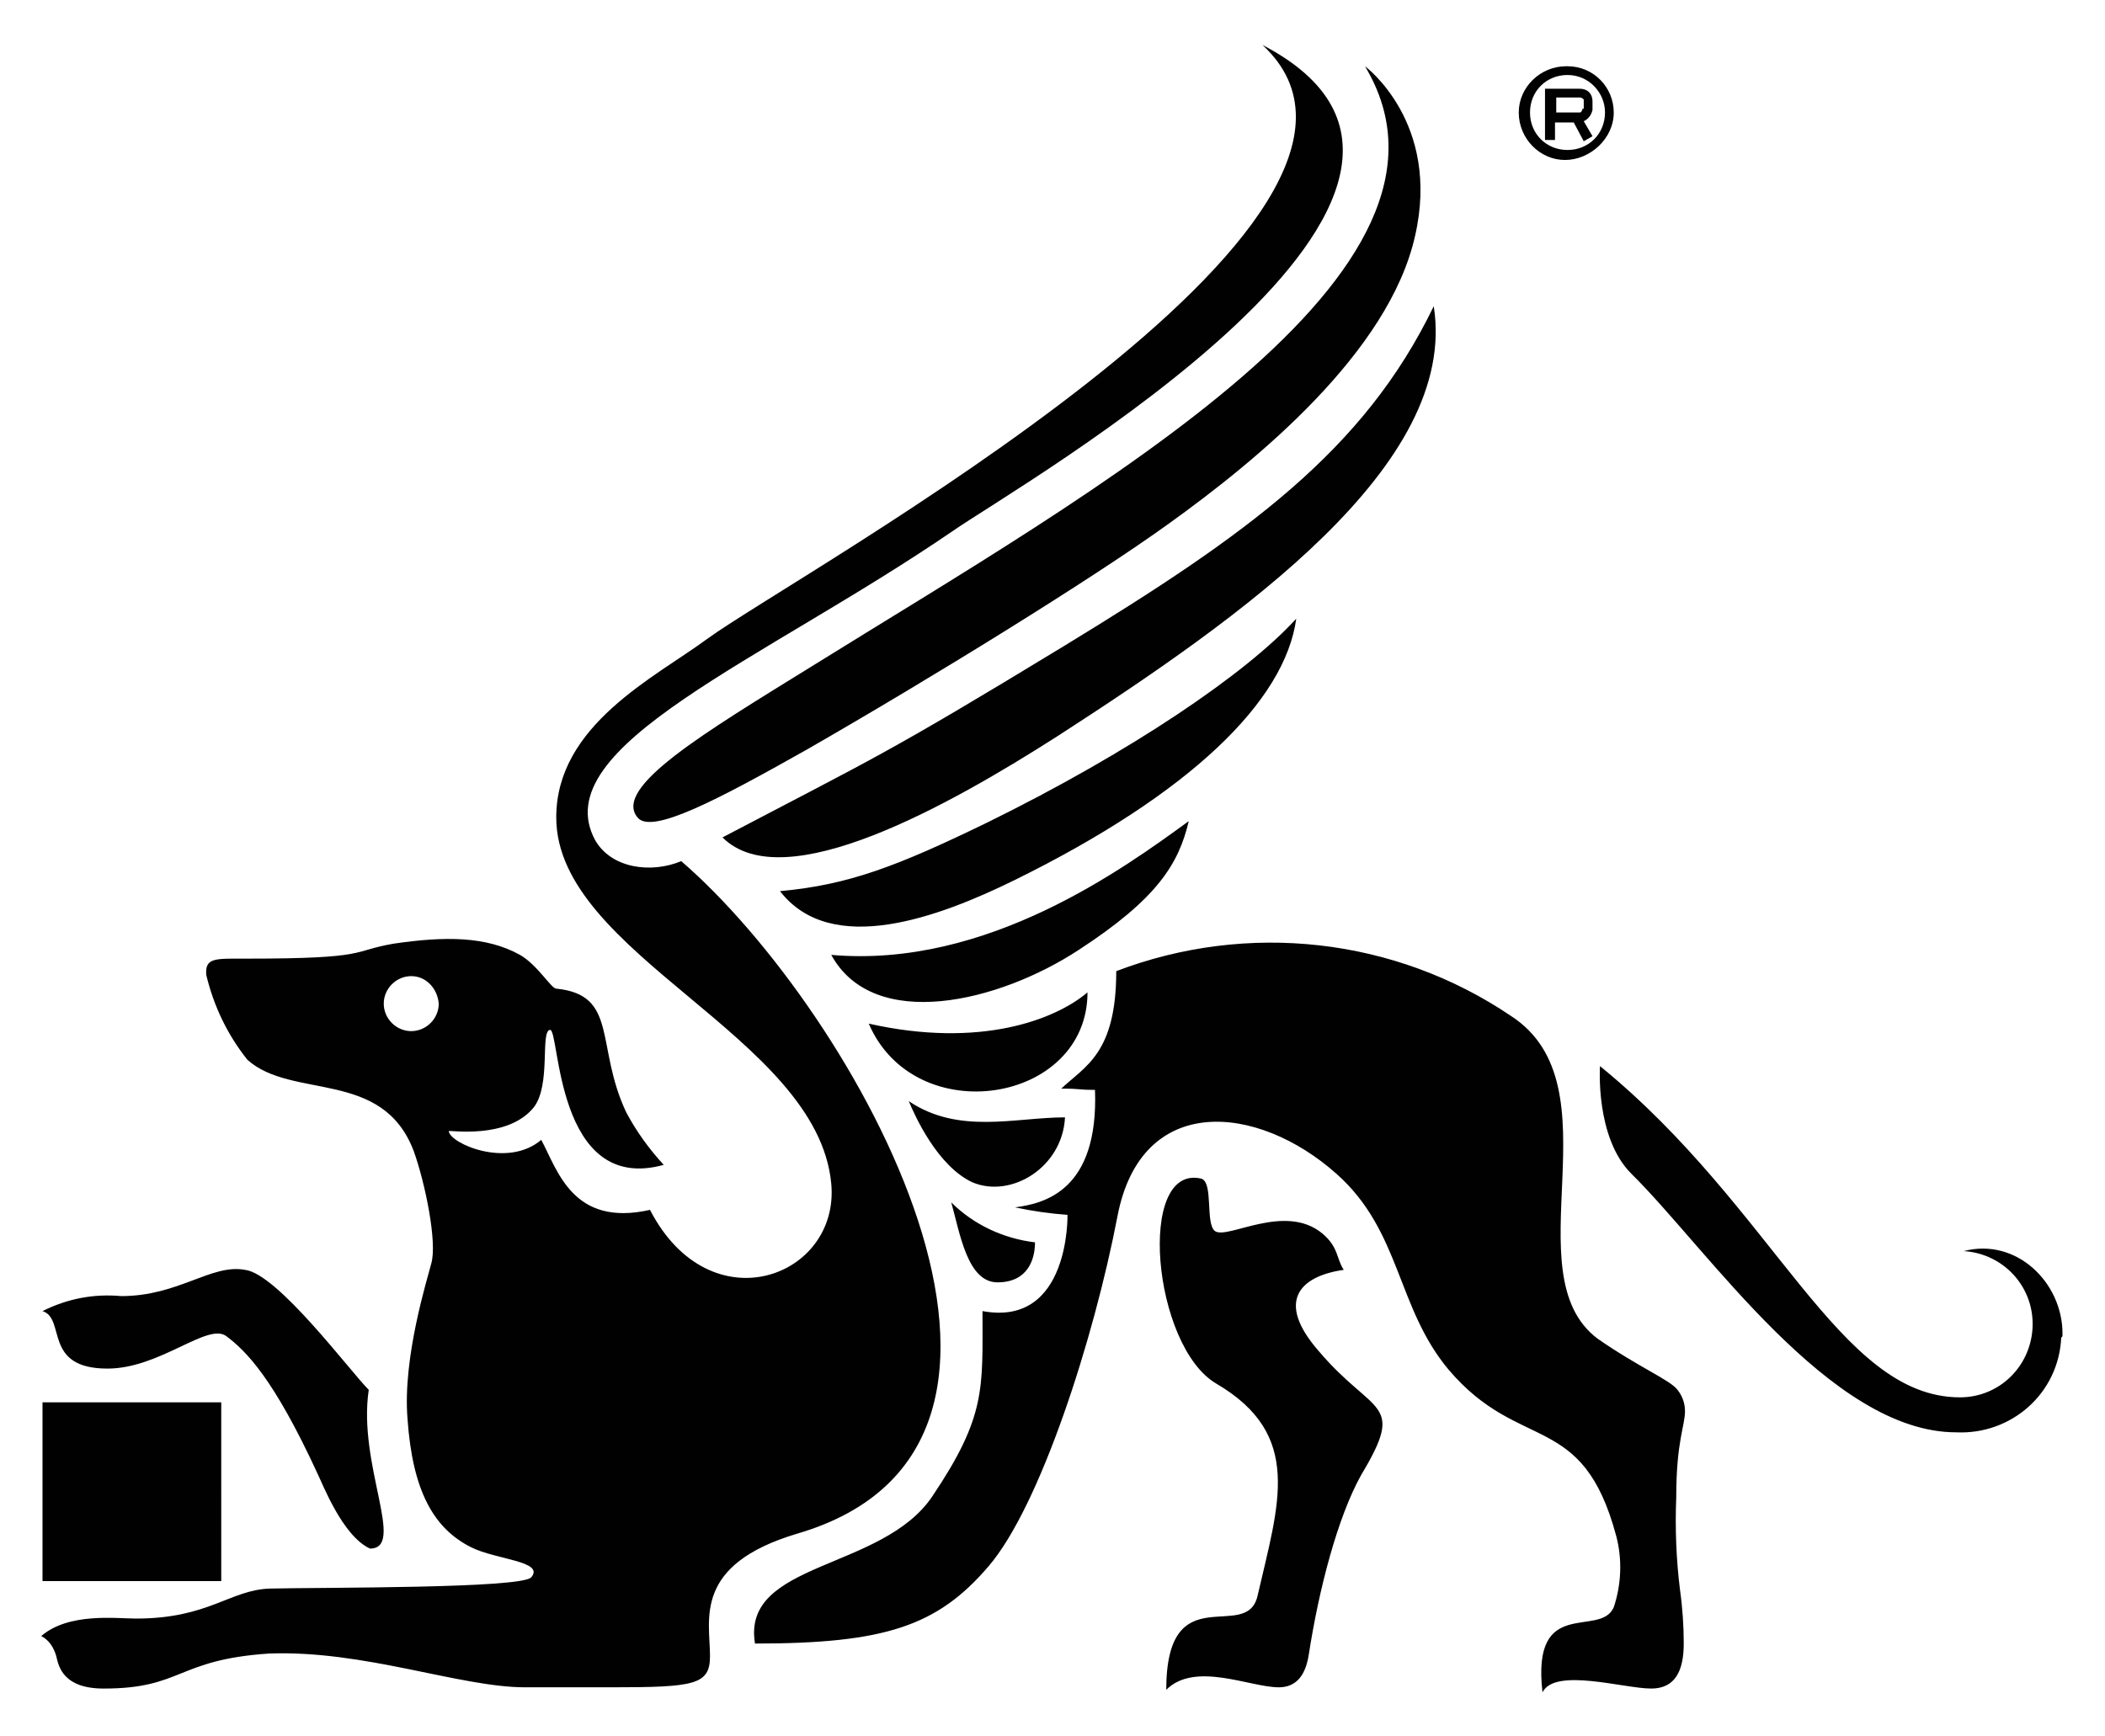 <?xml version="1.0" encoding="UTF-8"?> <svg xmlns="http://www.w3.org/2000/svg" xmlns:xlink="http://www.w3.org/1999/xlink" version="1.0" id="Calque_1" x="0px" y="0px" viewBox="0 0 168.4 138.9" style="enable-background:new 0 0 168.4 138.9;" xml:space="preserve"> <style type="text/css"> .st0{fill:#010101;} </style> <path class="st0" d="M105.5,108.1c-3.5-4-1.5-6,2-6.5c-0.6-0.9-0.4-1.8-1.7-2.9c-3-2.5-7.6,0.5-8.6-0.2c-0.8-0.6-0.1-3.9-1.1-4.2 c-5.2-1.2-3.9,13.4,1.2,16.4c7,4.1,5,9.6,3.3,17c-0.9,3.8-7.3-1.7-7.3,7.5c2.3-2.3,6.7-0.2,9-0.2c1.2,0,2.1-0.7,2.4-2.6 c0.8-5.2,2.3-11,4.2-14.4C112.5,112,109.9,113.3,105.5,108.1 M17.7,112.2H3.4v14.3h14.3L17.7,112.2z M9.7,103.7 c-2.2-0.2-4.3,0.2-6.3,1.2c1.9,0.6,0,4.6,5.2,4.6c4.2,0,8-3.7,9.5-2.6c1.6,1.2,3.8,3.4,7.3,11c0.4,0.8,2,5,4.2,6 c2.9,0-1-6.7-0.1-12.7c-1.5-1.5-7.3-9.3-9.9-9.6C16.9,101.1,14.3,103.7,9.7,103.7 M35.1,80.3c0,1.2-1,2.2-2.2,2.2s-2.2-1-2.2-2.2 s1-2.2,2.2-2.2c0,0,0,0,0,0C34.1,78.1,35,79.1,35.1,80.3 M101,3.6c14.9,13.8-37.1,42.2-44.4,47.5c-4.2,3.1-12.1,6.9-12.1,14.3 c0,11,20.9,17.5,22,29.3c0.7,7.5-9.7,11.4-14.5,2.1c-6.2,1.4-7.4-3.2-8.7-5.6c-2.7,2.3-7.3,0.3-7.4-0.7c0-0.1,4.7,0.7,6.8-1.9 c1.4-1.8,0.5-6.1,1.3-6.2s0.4,13.2,9.1,10.8c-1.2-1.3-2.2-2.7-3-4.2c-2.5-5.3-0.6-9.4-5.6-9.9c-0.4,0-1.5-1.9-2.9-2.7 c-2.7-1.5-6-1.5-10.1-0.9c-3.5,0.6-1.8,1.2-11.8,1.2c-2.5,0-3.3-0.1-3.2,1.3c0.6,2.5,1.7,4.8,3.3,6.8c3.6,3.2,10.8,0.7,13.3,7.3 c0.9,2.5,1.9,7.3,1.4,9c-0.3,1.2-2.3,7.5-1.9,12.4c0.4,5.8,2.1,8.8,5.1,10.3c2,1,5.9,1.1,4.8,2.4c-0.8,0.9-16.6,0.8-20.9,0.9 c-3.2,0.1-4.9,2.4-10.7,2.4c-1.6,0-5.4-0.5-7.6,1.4c0.6,0.3,1,0.9,1.2,1.6c0.2,0.9,0.6,2.6,3.8,2.6c6.3,0,5.8-2.3,13.2-2.8 C29.1,132,36.8,135,42,135h6.9c6.7,0,7.9-0.2,7.9-2.5c0-2.9-1.4-7.3,7-9.8c24.2-7.1,4.6-41.8-9.3-53.8c-2.4,1-5.6,0.6-6.9-1.7 C43.6,59.7,61,52.9,76.2,42.5C81.5,38.8,123.1,15.1,101,3.6 M77.8,94.6c3.1,1.3,7.2-1.2,7.4-5.2c-4,0-8.5,1.4-12.5-1.3 C73.2,89.3,75,93.3,77.8,94.6 M82.8,99.4c-2.5-0.3-4.9-1.4-6.7-3.2c0.7,2.5,1.3,6.4,3.7,6.4S82.8,100.8,82.8,99.4 M95.1,65.7 C90,69.4,79,77.5,66.5,76.4c3.4,6.2,13.4,3.8,19.8-0.4C92.6,71.9,94.3,69.1,95.1,65.7 M81.2,70.4c14-6.9,21.6-14.3,22.5-20.9 c-4,4.4-13.3,10.7-24.7,16.3c-7.2,3.5-11.1,5-16.6,5.5C66.5,76.6,75.1,73.4,81.2,70.4 M87,79.4c-2.6,2.2-8.6,4.5-17.5,2.5 C73.2,90.5,87,88.3,87,79.4 M113.2,18.9c2.1-9.1-4-13.6-4-13.6c9.9,16.5-21.4,33.8-44.4,48.1c-8.4,5.2-15.8,9.6-13.8,12 c1.1,1.4,6.4-1.4,13.5-5.4c10.1-5.8,22.9-13.7,29-18.1C100.6,36.8,111.1,28.2,113.2,18.9 M114.7,24.5c-5.6,11.6-15,18.3-29.6,27.2 C70.8,60.4,70,60.6,57.8,67c4.9,4.9,18.2-2.6,26.8-8.1C99.3,49.4,116.7,37.2,114.7,24.5 M120.9,81.3c-9.3-6.3-21.1-7.6-31.6-3.6 c0,6.6-2.5,7.6-4.4,9.4c1.7,0,1.2,0.1,2.7,0.1c0.3,8.1-4.1,9.1-6.4,9.4c1.4,0.3,2.8,0.5,4.2,0.6c0,0,0.2,9-6.8,7.7 c0,6.2,0.3,8.4-4,14.8c-4,6-15.3,5.2-14.2,11.8c10.4,0,14.6-1.4,18.7-6.2s8.4-18.1,10.3-28s11.2-9,17.5-3.4c5.2,4.6,4.8,10.7,9,15.7 c5.7,6.7,10.7,3.2,13.4,13.3c0.5,1.9,0.4,3.9-0.2,5.7c-1.1,2.5-6.6-1-5.7,6.8c1-2,6.5-0.3,8.7-0.3c1.9,0,2.6-1.4,2.6-3.6 c0-1.4-0.1-2.9-0.3-4.3c-0.3-2.4-0.4-4.9-0.3-7.4c0-4.5,0.7-5.7,0.7-6.9c0-0.6-0.2-1.2-0.6-1.7c-0.6-0.8-3.1-1.8-6.4-4.1 C120.9,101.9,129.5,86.9,120.9,81.3 M126.6,8.7c0,0.1-0.1,0.3-0.2,0.3c0,0,0,0,0,0h-1.9V7.8h1.9c0.1,0,0.3,0.1,0.3,0.2c0,0,0,0,0,0 V8.7z M127.4,10.9l-0.7-1.2c0.4-0.2,0.6-0.5,0.7-0.9V8.1c0-0.6-0.4-1-1-1h-2.8v4.1h0.8V9.8h1.5l0.8,1.5L127.4,10.9z M128.4,9 c0,1.7-1.3,3-3,3s-3-1.3-3-3s1.3-3,3-3S128.4,7.4,128.4,9 M129.1,9c0-2-1.6-3.7-3.7-3.7c0,0,0,0-0.1,0c-2.1,0-3.8,1.7-3.8,3.7 c0,2.1,1.7,3.8,3.7,3.8S129.1,11.1,129.1,9C129.1,9,129.1,9,129.1,9 M165,106.7c0-4.1-3.7-7.7-7.9-6.6c3.2,0.2,5.7,2.9,5.5,6.2 c-0.2,3.1-2.7,5.5-5.8,5.5c-9.7,0-14.8-15.1-28.8-26.5c0,0-0.4,5.7,2.5,8.6c6.1,6,15.9,20.7,26,20.7c4.4,0.2,8.2-3.1,8.4-7.6 C165,107,165,106.9,165,106.7"></path> </svg> 